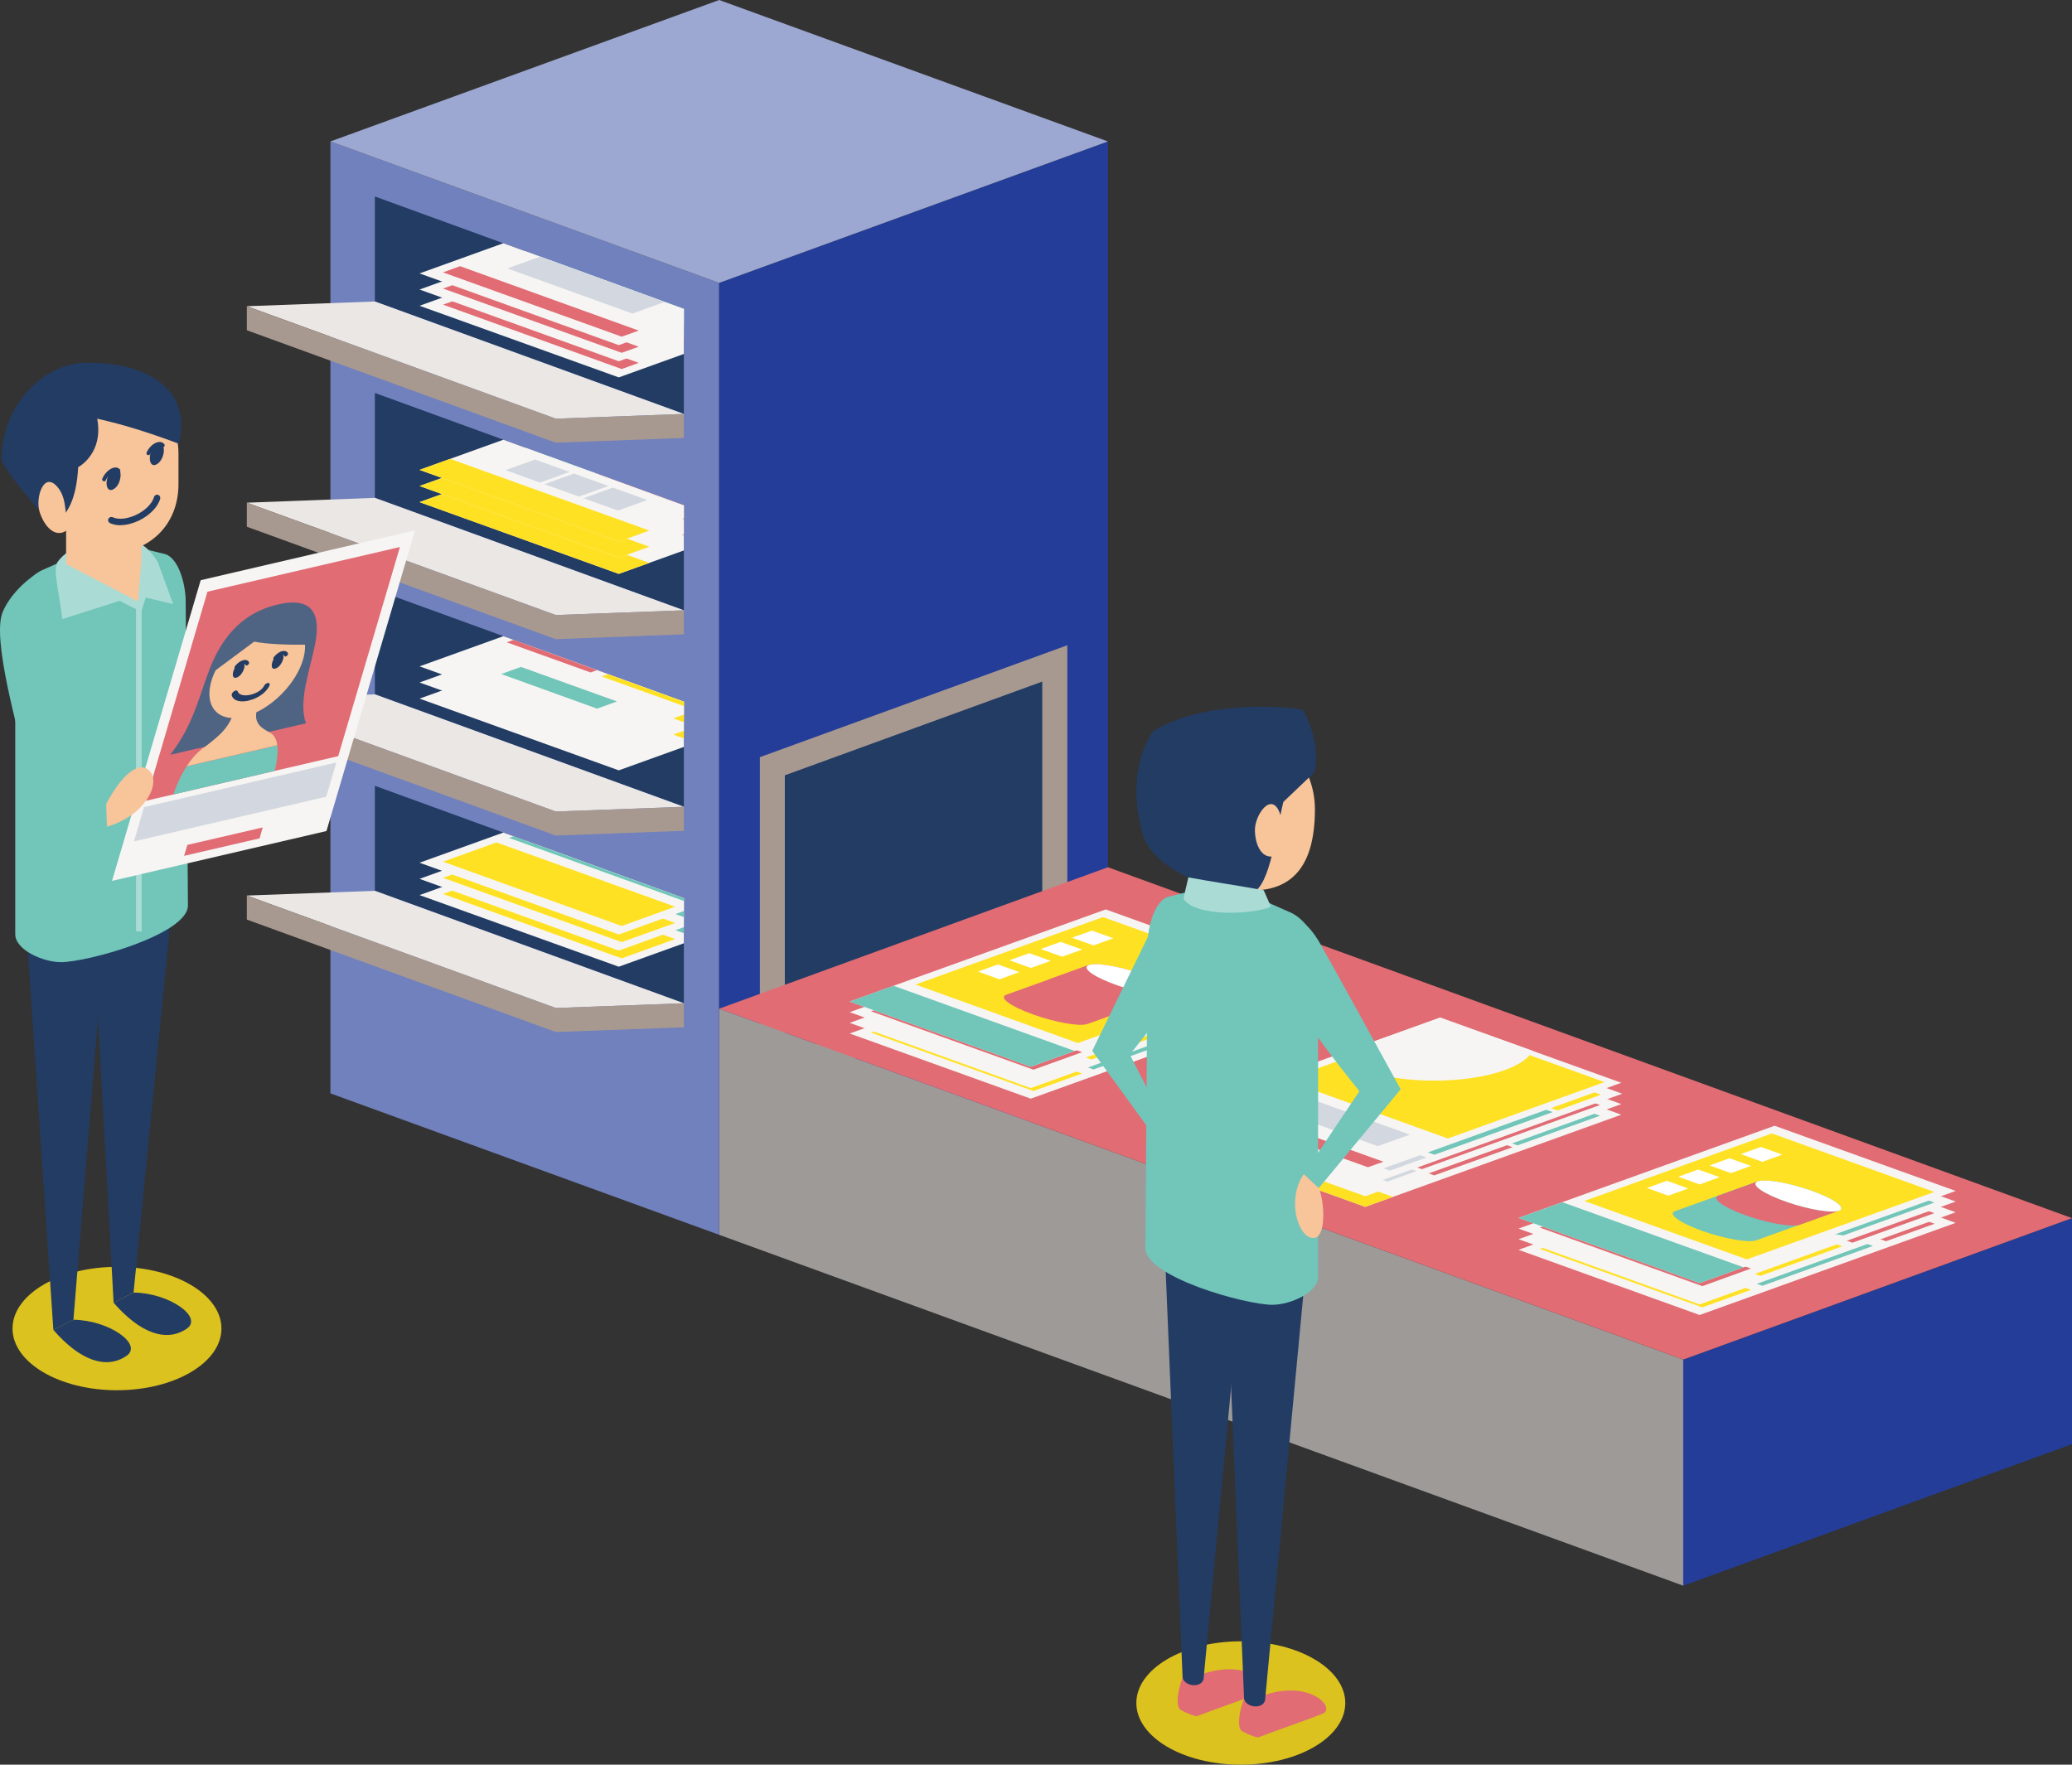 <?xml version="1.0" encoding="UTF-8"?><svg id="back" xmlns="http://www.w3.org/2000/svg" xmlns:xlink="http://www.w3.org/1999/xlink" viewBox="0 0 183.67 156.46"><rect x="0" y="0" width="183.67" height="156.46" fill="#333333" stroke="none"/><defs><style>.cls-1{fill:none;}.cls-2{clip-path:url(#clippath);}.cls-3{fill:#f6f5f3;}.cls-4{fill:#f8c499;}.cls-5{fill:#ebe7e5;}.cls-6{fill:#fff;}.cls-7{fill:#ffe123;}.cls-8{fill:#71c5b9;}.cls-9{fill:#9ca8d1;}.cls-10{fill:#9d9a98;}.cls-11{fill:#a89990;}.cls-12{fill:#aadcd5;}.cls-13{fill:#dbc21e;}.cls-14{fill:#e16c74;}.cls-15{fill:#d3d8e0;}.cls-16{fill:#243d99;}.cls-17{fill:#233c64;}.cls-18{fill:#7181bd;}.cls-19{fill:#4f6383;}.cls-20{clip-path:url(#clippath-1);}.cls-21{clip-path:url(#clippath-3);}.cls-22{clip-path:url(#clippath-2);}</style><clipPath id="clippath"><polygon class="cls-1" points="60.62 88.95 33.23 78.98 33.23 69.67 60.62 79.64 60.62 88.95"/></clipPath><clipPath id="clippath-1"><polygon class="cls-1" points="60.62 71.53 33.23 61.56 33.23 52.26 60.62 62.22 60.62 71.53"/></clipPath><clipPath id="clippath-2"><polygon class="cls-1" points="60.62 54.11 33.23 44.14 33.23 34.84 60.62 44.81 60.62 54.11"/></clipPath><clipPath id="clippath-3"><polygon class="cls-1" points="60.62 36.7 33.23 26.73 33.23 17.42 60.62 27.39 60.62 36.7"/></clipPath></defs><g><g><polygon class="cls-18" points="63.75 109.48 29.29 96.94 29.29 12.54 63.75 25.08 63.75 109.48"/><polygon class="cls-16" points="63.75 25.08 98.21 12.54 98.21 96.94 63.75 109.48 63.75 25.08"/><polygon class="cls-11" points="67.36 67.13 94.61 57.21 94.61 86.9 67.36 96.82 67.36 67.13"/><polygon class="cls-17" points="69.57 68.74 92.39 60.43 92.39 85.29 69.57 93.6 69.57 68.74"/><polygon class="cls-9" points="98.21 12.54 63.75 0 29.29 12.54 63.75 25.08 98.21 12.54"/><g><polygon class="cls-17" points="60.62 88.95 33.23 78.98 33.23 69.67 60.62 79.64 60.62 88.95"/><g><polygon class="cls-5" points="60.62 88.95 33.23 78.98 21.88 79.4 49.27 89.37 60.62 88.95"/><polygon class="cls-11" points="60.62 91.08 49.27 91.5 21.88 81.53 21.88 79.4 49.27 89.37 60.62 88.95 60.62 91.08"/></g><g class="cls-2"><g><g><polygon class="cls-3" points="79.82 76.72 62.16 70.37 37.19 79.36 54.85 85.71 79.82 76.72"/><polygon class="cls-8" points="71.74 78.98 55.9 73.27 45.12 77.16 60.96 82.86 71.74 78.98"/><polygon class="cls-7" points="59.85 83.26 44.01 77.56 39.27 79.26 55.11 84.97 59.85 83.26"/><polygon class="cls-14" points="77.76 76.81 61.92 71.11 57.18 72.81 73.02 78.52 77.76 76.81"/></g><g><polygon class="cls-3" points="79.82 75.29 62.16 68.93 37.19 77.92 54.85 84.28 79.82 75.29"/><polygon class="cls-8" points="71.74 77.54 55.9 71.84 45.12 75.72 60.96 81.43 71.74 77.54"/><polygon class="cls-7" points="59.85 81.83 44.01 76.12 39.27 77.83 55.11 83.53 59.85 81.83"/><polygon class="cls-14" points="77.76 75.38 61.92 69.68 57.18 71.38 73.02 77.09 77.76 75.38"/></g><g><polygon class="cls-3" points="79.82 73.86 62.16 67.5 37.19 76.49 54.85 82.85 79.82 73.86"/><polygon class="cls-8" points="71.74 76.11 55.9 70.41 45.12 74.29 60.96 80 71.74 76.11"/><polygon class="cls-7" points="59.85 80.39 44.01 74.69 39.27 76.4 55.11 82.1 59.85 80.39"/><polygon class="cls-14" points="77.76 73.95 61.92 68.24 57.18 69.95 73.02 75.65 77.76 73.95"/></g></g></g></g><g><polygon class="cls-17" points="60.62 71.53 33.23 61.56 33.23 52.26 60.62 62.22 60.62 71.53"/><g><polygon class="cls-5" points="60.62 71.53 33.23 61.56 21.88 61.98 49.27 71.95 60.62 71.53"/><polygon class="cls-11" points="60.62 73.66 49.27 74.08 21.88 64.11 21.88 61.98 49.27 71.95 60.62 71.53 60.62 73.66"/></g><g class="cls-20"><g><g><polygon class="cls-3" points="79.82 59.31 62.16 52.95 37.19 61.94 54.85 68.3 79.82 59.31"/><g><polygon class="cls-7" points="61.33 59.25 69.32 56.37 61.89 53.7 53.9 56.58 61.33 59.25"/><polygon class="cls-14" points="62.31 59.61 69.74 62.28 77.74 59.4 70.31 56.73 62.31 59.61"/><polygon class="cls-14" points="60.34 59.61 52.91 56.93 44.92 59.81 52.35 62.49 60.34 59.61"/><polygon class="cls-7" points="61.33 59.96 53.33 62.84 60.76 65.52 68.76 62.64 61.33 59.96"/></g><polygon class="cls-8" points="54.69 65.06 46.18 62 44.43 62.63 52.93 65.69 54.69 65.06"/></g><g><polygon class="cls-3" points="79.82 57.88 62.16 51.52 37.19 60.51 54.85 66.87 79.82 57.88"/><g><polygon class="cls-7" points="61.33 57.82 69.32 54.94 61.89 52.27 53.9 55.15 61.33 57.82"/><polygon class="cls-14" points="62.31 58.18 69.74 60.85 77.74 57.97 70.31 55.3 62.31 58.18"/><polygon class="cls-14" points="60.34 58.18 52.91 55.5 44.92 58.38 52.35 61.05 60.34 58.18"/><polygon class="cls-7" points="61.33 58.53 53.33 61.41 60.76 64.08 68.76 61.2 61.33 58.53"/></g><polygon class="cls-8" points="54.69 63.63 46.18 60.57 44.43 61.2 52.93 64.26 54.69 63.63"/></g><g><polygon class="cls-3" points="79.82 56.44 62.16 50.09 37.19 59.08 54.85 65.43 79.82 56.44"/><g><polygon class="cls-7" points="61.33 56.39 69.32 53.51 61.89 50.83 53.9 53.71 61.33 56.39"/><polygon class="cls-14" points="62.31 56.74 69.74 59.42 77.74 56.54 70.31 53.86 62.31 56.74"/><polygon class="cls-14" points="60.34 56.74 52.91 54.07 44.92 56.95 52.35 59.62 60.34 56.74"/><polygon class="cls-7" points="61.33 57.1 53.33 59.98 60.76 62.65 68.76 59.77 61.33 57.1"/></g><polygon class="cls-8" points="54.69 62.19 46.18 59.13 44.43 59.76 52.93 62.83 54.69 62.19"/></g></g></g></g><g><polygon class="cls-17" points="60.62 54.11 33.23 44.14 33.23 34.84 60.62 44.81 60.62 54.11"/><g><polygon class="cls-5" points="60.62 54.11 33.23 44.14 21.88 44.57 49.27 54.53 60.62 54.11"/><polygon class="cls-11" points="60.62 56.24 49.27 56.67 21.88 46.7 21.88 44.57 49.27 54.53 60.62 54.11 60.62 56.24"/></g><g class="cls-22"><g><g><polygon class="cls-3" points="79.82 41.89 62.16 35.53 37.19 44.52 54.85 50.88 79.82 41.89"/><polygon class="cls-7" points="57.56 49.91 39.9 43.55 37.19 44.52 54.85 50.88 57.56 49.91"/><polygon class="cls-15" points="50.49 44.71 47.43 43.61 44.81 44.55 47.87 45.65 50.49 44.71"/><polygon class="cls-15" points="53.94 45.95 50.88 44.85 48.26 45.79 51.32 46.89 53.94 45.95"/><polygon class="cls-15" points="57.39 47.19 54.33 46.09 51.72 47.03 54.78 48.14 57.39 47.19"/><polygon class="cls-8" points="59.12 41.07 69.7 44.88 77.74 41.99 67.15 38.18 59.12 41.07"/><polygon class="cls-7" points="58.63 40.89 66.66 38 61.89 36.28 53.86 39.18 58.63 40.89"/><polygon class="cls-14" points="58.63 41.24 50.98 44 61.57 47.81 69.21 45.06 58.63 41.24"/><polygon class="cls-8" points="58.13 41.07 53.37 39.35 45.72 42.1 50.49 43.82 58.13 41.07"/></g><g><polygon class="cls-3" points="79.82 40.46 62.16 34.1 37.19 43.09 54.85 49.45 79.82 40.46"/><polygon class="cls-7" points="57.56 48.47 39.9 42.12 37.19 43.09 54.85 49.45 57.56 48.47"/><polygon class="cls-15" points="50.49 43.28 47.43 42.17 44.81 43.12 47.87 44.22 50.49 43.28"/><polygon class="cls-15" points="53.94 44.52 50.88 43.42 48.26 44.36 51.32 45.46 53.94 44.52"/><polygon class="cls-15" points="57.39 45.76 54.33 44.66 51.72 45.6 54.78 46.7 57.39 45.76"/><polygon class="cls-8" points="59.12 39.64 69.7 43.45 77.74 40.55 67.15 36.74 59.12 39.64"/><polygon class="cls-7" points="58.63 39.46 66.66 36.57 61.89 34.85 53.86 37.74 58.63 39.46"/><polygon class="cls-14" points="58.63 39.81 50.98 42.56 61.57 46.38 69.21 43.62 58.63 39.81"/><polygon class="cls-8" points="58.13 39.64 53.37 37.92 45.72 40.67 50.49 42.39 58.13 39.64"/></g><g><polygon class="cls-3" points="79.82 39.03 62.16 32.67 37.19 41.66 54.85 48.02 79.82 39.03"/><polygon class="cls-7" points="57.56 47.04 39.9 40.68 37.19 41.66 54.85 48.02 57.56 47.04"/><polygon class="cls-15" points="50.49 41.84 47.43 40.74 44.81 41.68 47.87 42.79 50.49 41.84"/><polygon class="cls-15" points="53.94 43.09 50.88 41.98 48.26 42.93 51.32 44.03 53.94 43.09"/><polygon class="cls-15" points="57.39 44.33 54.33 43.23 51.72 44.17 54.78 45.27 57.39 44.33"/><polygon class="cls-8" points="59.12 38.2 69.7 42.01 77.74 39.12 67.15 35.31 59.12 38.2"/><polygon class="cls-7" points="58.63 38.03 66.66 35.13 61.89 33.42 53.86 36.31 58.63 38.03"/><polygon class="cls-14" points="58.63 38.38 50.98 41.13 61.57 44.94 69.21 42.19 58.63 38.38"/><polygon class="cls-8" points="58.13 38.2 53.37 36.49 45.72 39.24 50.49 40.96 58.13 38.2"/></g></g></g></g><g><polygon class="cls-17" points="60.62 36.7 33.23 26.73 33.23 17.42 60.62 27.39 60.62 36.7"/><g><polygon class="cls-5" points="60.62 36.7 33.23 26.73 21.88 27.15 49.27 37.12 60.62 36.7"/><polygon class="cls-11" points="60.62 38.83 49.27 39.25 21.88 29.28 21.88 27.15 49.27 37.12 60.62 36.7 60.62 38.83"/></g><g class="cls-21"><g><g><polygon class="cls-3" points="79.82 24.47 62.16 18.12 37.19 27.11 54.85 33.46 79.82 24.47"/><polygon class="cls-14" points="56.62 32.17 40.78 26.47 39.27 27.01 55.11 32.72 56.62 32.17"/><polygon class="cls-15" points="59.2 29.53 48.11 25.54 44.97 26.67 56.06 30.66 59.2 29.53"/><polygon class="cls-8" points="78.18 24.41 62.34 18.71 47.06 24.21 62.91 29.91 78.18 24.41"/><path class="cls-14" d="M52.2,21.7c.43,.56,1.26,1.1,2.49,1.54,3.8,1.37,9.96,1.37,13.76,0,1.48-.53,2.38-1.2,2.7-1.89l-9-3.24-9.96,3.59Z"/></g><g><polygon class="cls-3" points="79.82 23.04 62.16 16.68 37.19 25.67 54.85 32.03 79.82 23.04"/><polygon class="cls-14" points="56.62 30.74 40.78 25.04 39.27 25.58 55.11 31.28 56.62 30.74"/><polygon class="cls-15" points="59.2 28.1 48.11 24.11 44.97 25.24 56.06 29.23 59.2 28.1"/><polygon class="cls-8" points="78.18 22.98 62.34 17.27 47.06 22.77 62.91 28.48 78.18 22.98"/><path class="cls-14" d="M52.2,20.27c.43,.56,1.26,1.1,2.49,1.54,3.8,1.37,9.96,1.37,13.76,0,1.48-.53,2.38-1.2,2.7-1.89l-9-3.24-9.96,3.59Z"/></g><g><polygon class="cls-3" points="79.82 21.61 62.16 15.25 37.19 24.24 54.85 30.6 79.82 21.61"/><polygon class="cls-14" points="56.62 29.31 40.78 23.6 39.27 24.15 55.11 29.85 56.62 29.31"/><polygon class="cls-15" points="59.2 26.67 48.11 22.67 44.97 23.8 56.06 27.8 59.2 26.67"/><polygon class="cls-8" points="78.18 21.55 62.34 15.84 47.06 21.34 62.91 27.04 78.18 21.55"/><path class="cls-14" d="M52.2,18.84c.43,.56,1.26,1.1,2.49,1.54,3.8,1.37,9.96,1.37,13.76,0,1.48-.53,2.38-1.2,2.7-1.89l-9-3.24-9.96,3.59Z"/></g></g></g></g></g><g><polygon class="cls-10" points="149.21 140.59 63.75 109.48 63.75 89.43 149.21 120.54 149.21 140.59"/><polygon class="cls-16" points="149.21 120.54 183.67 108 183.67 128.04 149.21 140.59 149.21 120.54"/><polygon class="cls-14" points="183.67 108 98.21 76.89 63.75 89.43 149.21 120.54 183.67 108"/></g><g><g><polygon class="cls-3" points="114.07 89.24 98.02 83.46 75.32 91.63 91.37 97.41 114.07 89.24"/><polygon class="cls-8" points="106.73 91.29 92.33 86.1 82.53 89.63 96.93 94.82 106.73 91.29"/><polygon class="cls-7" points="95.92 95.18 81.52 89.99 77.21 91.55 91.61 96.73 95.92 95.18"/><polygon class="cls-14" points="112.2 89.32 97.8 84.13 93.49 85.69 107.89 90.87 112.2 89.32"/></g><g><polygon class="cls-3" points="114.07 88.3 98.02 82.52 75.32 90.69 91.37 96.47 114.07 88.3"/><g><polygon class="cls-7" points="97.26 88.25 104.53 85.63 97.78 83.2 90.51 85.81 97.26 88.25"/><polygon class="cls-14" points="98.16 88.57 104.91 91 112.18 88.38 105.43 85.95 98.16 88.57"/><polygon class="cls-14" points="96.37 88.57 89.61 86.14 82.34 88.75 89.1 91.19 96.37 88.57"/><polygon class="cls-7" points="97.26 88.89 89.99 91.51 96.75 93.94 104.02 91.32 97.26 88.89"/></g><polygon class="cls-8" points="91.23 93.52 83.5 90.74 81.9 91.31 89.63 94.1 91.23 93.52"/></g><g><polygon class="cls-3" points="114.07 87.35 98.02 81.57 75.32 89.74 91.37 95.52 114.07 87.35"/><polygon class="cls-8" points="112.18 87.44 97.78 82.25 83.4 87.43 104.11 90.34 112.18 87.44"/><polygon class="cls-14" points="95.92 93.29 81.52 88.11 77.21 89.66 91.61 94.84 95.92 93.29"/><ellipse class="cls-7" cx="95.74" cy="89.95" rx="5.69" ry="2.05"/></g><g><polygon class="cls-3" points="114.07 86.41 98.02 80.63 75.32 88.8 91.37 94.58 114.07 86.41"/><polygon class="cls-8" points="95.26 93.18 79.2 87.4 75.32 88.8 91.37 94.58 95.26 93.18"/><polygon class="cls-7" points="112.18 86.49 97.78 81.31 81.15 87.29 95.55 92.48 112.18 86.49"/><path class="cls-14" d="M96.39,90.79c-.68,.24-2.84-.14-4.83-.85-1.99-.72-3.05-1.49-2.37-1.74l7.33-2.64c.68-.24,2.84,.14,4.83,.85,1.99,.72,3.05,1.49,2.37,1.74l-7.33,2.64Z"/><path class="cls-14" d="M96.52,85.56c-.68,.24,.38,1.02,2.37,1.74,1.99,.72,4.15,1.1,4.83,.85l-3.47,1.25c-.68,.24-2.84-.14-4.83-.85-1.99-.72-3.05-1.49-2.37-1.74l3.47-1.25Z"/><ellipse class="cls-6" cx="100.12" cy="86.86" rx=".81" ry="3.96" transform="translate(-11.71 158.01) rotate(-73.41)"/><polygon class="cls-6" points="96.93 83.82 95.03 83.14 96.8 82.51 98.69 83.19 96.93 83.82"/><polygon class="cls-6" points="94.15 84.82 92.25 84.14 94.02 83.51 95.92 84.19 94.15 84.82"/><polygon class="cls-6" points="91.37 85.82 89.48 85.14 91.24 84.51 93.14 85.19 91.37 85.82"/><polygon class="cls-6" points="88.59 86.83 86.7 86.14 88.46 85.51 90.36 86.19 88.59 86.83"/></g></g><g><g><polygon class="cls-3" points="143.72 98.83 127.66 93.05 104.96 101.22 121.02 107 143.72 98.83"/><polygon class="cls-7" points="123.48 106.12 107.43 100.34 104.96 101.22 121.02 107 123.48 106.12"/><polygon class="cls-15" points="117.06 101.39 114.27 100.39 111.89 101.25 114.68 102.25 117.06 101.39"/><polygon class="cls-15" points="120.19 102.52 117.41 101.52 115.03 102.38 117.82 103.38 120.19 102.52"/><polygon class="cls-15" points="123.33 103.65 120.55 102.65 118.17 103.51 120.95 104.51 123.33 103.65"/><polygon class="cls-8" points="124.9 98.08 134.52 101.55 141.83 98.92 132.2 95.45 124.9 98.08"/><polygon class="cls-7" points="124.45 97.92 131.76 95.29 127.42 93.73 120.12 96.36 124.45 97.92"/><polygon class="cls-14" points="124.45 98.24 117.5 100.75 127.13 104.21 134.08 101.71 124.45 98.24"/><polygon class="cls-8" points="124.01 98.08 119.67 96.52 112.72 99.02 117.06 100.58 124.01 98.08"/></g><g><polygon class="cls-3" points="143.72 97.89 127.66 92.11 104.96 100.28 121.02 106.06 143.72 97.89"/><polygon class="cls-14" points="141.83 97.97 127.42 92.79 111.64 98.47 126.04 103.66 141.83 97.97"/><polygon class="cls-15" points="125.57 103.83 111.16 98.64 108.58 99.57 122.98 104.76 125.57 103.83"/><polygon class="cls-14" points="117.31 103.65 111.66 101.62 110.84 101.91 116.48 103.94 117.31 103.65"/><path class="cls-19" d="M128.45,102.17c.78-1.09,3.16-1.81,4.99-2.61s3.05-1.81,.09-2.88c-2.96-1.07-5.79-.63-7.99,.03s-4.21,1.51-7.25,1.8l10.16,3.66Z"/><ellipse class="cls-4" cx="128.68" cy="98.49" rx="4.92" ry="1.77" transform="translate(-1.05 1.39) rotate(-.62)"/><path class="cls-17" d="M128.21,97.66c.47,.19-.67,.6-1.16,.4s.62-.62,1.16-.4Z"/><path class="cls-17" d="M128.08,97.89s-.07-.04-.05-.06c.05-.07,0-.13-.12-.18-.12-.04-.29-.06-.44-.04-.1,0-.2-.01-.23-.05-.03-.04,.03-.07,.13-.08,.28-.03,.59,0,.8,.08,.24,.07,.3,.19,.22,.31-.02,.04-.13,.06-.23,.05-.03,0-.06,0-.09-.02Z"/><path class="cls-17" d="M131.12,98.71c.47,.19-.67,.6-1.16,.4s.62-.62,1.16-.4Z"/><path class="cls-17" d="M130.99,98.93s-.07-.04-.05-.06c.05-.07,0-.13-.12-.18-.12-.04-.29-.06-.44-.04-.1,0-.2-.01-.23-.05-.03-.04,.03-.07,.13-.08,.28-.03,.59,0,.8,.08h0c.22,.08,.3,.19,.22,.31-.02,.04-.13,.06-.23,.05-.03,0-.06,0-.09-.02Z"/><path class="cls-17" d="M126.36,99.31c-.11-.04-.2-.08-.29-.12-.46-.22-.54-.46-.23-.64,.09-.05,.28-.07,.43-.03,.14,.03,.19,.1,.09,.15-.17,.1-.09,.24,.21,.39,.4,.2,1.18,.37,1.85,.31,.17-.02,.33,.02,.38,.08,.04,.06-.05,.12-.22,.14-.83,.08-1.67-.07-2.22-.27Z"/><path class="cls-19" d="M132.46,97.13c-1.57-.56-4.01-.65-6.12-.28,2,.46,4,.87,5.64,1.12l.91,1.59c1.4-.81,1.3-1.81-.43-2.43Z"/><path class="cls-8" d="M118.83,99.6c-.96,.14-1.82,.39-2.44,.59l7.59,2.73c.56-.22,1.24-.53,1.63-.88l-6.78-2.44Z"/><path class="cls-4" d="M125.88,101.29c-.36-.62-.41-1.02,.81-1.43l-1.81-.65c-1.13,.44-2.26,.42-3.97,.29-.7-.05-1.41,0-2.08,.1l6.78,2.44c.27-.24,.42-.5,.27-.75Z"/></g><g><polygon class="cls-3" points="143.8 96.97 127.75 91.19 105.05 99.37 121.1 105.15 143.8 96.97"/><polygon class="cls-7" points="141.91 97.06 127.51 91.88 123.66 93.26 138.07 98.45 141.91 97.06"/><polygon class="cls-8" points="137.64 98.6 123.23 93.42 112.75 97.19 127.15 102.38 137.64 98.6"/><polygon class="cls-15" points="118.01 102.6 112.12 100.48 111.13 100.84 117.03 102.96 118.01 102.6"/><polygon class="cls-15" points="116.49 99.03 112.07 97.44 108.8 98.61 113.23 100.2 116.49 99.03"/><polygon class="cls-15" points="121.48 100.82 117.06 99.23 113.79 100.41 118.22 102 121.48 100.82"/><polygon class="cls-15" points="126.47 102.62 122.04 101.03 118.78 102.2 123.21 103.79 126.47 102.62"/></g><g><polygon class="cls-3" points="143.72 96 127.66 90.22 104.96 98.39 121.02 104.17 143.72 96"/><polygon class="cls-14" points="122.63 103 108.23 97.81 106.85 98.31 121.26 103.49 122.63 103"/><polygon class="cls-15" points="124.98 100.6 114.9 96.97 112.04 97.99 122.12 101.62 124.98 100.6"/><polygon class="cls-7" points="142.23 95.94 127.83 90.76 113.94 95.75 128.34 100.94 142.23 95.94"/><path class="cls-3" d="M118.61,93.48c.39,.51,1.14,1,2.26,1.4,3.46,1.24,9.06,1.24,12.51,0,1.35-.49,2.16-1.09,2.46-1.72l-8.18-2.94-9.06,3.26Z"/></g></g><g><g><polygon class="cls-3" points="173.36 108.42 157.31 102.64 134.61 110.81 150.66 116.59 173.36 108.42"/><polygon class="cls-8" points="166.02 110.47 151.62 105.28 141.82 108.81 156.22 114 166.02 110.47"/><polygon class="cls-7" points="155.21 114.36 140.81 109.18 136.5 110.73 150.9 115.91 155.21 114.36"/><polygon class="cls-14" points="171.49 108.5 157.09 103.32 152.78 104.87 167.18 110.05 171.49 108.5"/></g><g><polygon class="cls-3" points="173.36 107.48 157.31 101.7 134.61 109.87 150.66 115.65 173.36 107.48"/><g><polygon class="cls-7" points="156.55 107.43 163.82 104.81 157.07 102.38 149.8 105 156.55 107.43"/><polygon class="cls-14" points="157.45 107.75 164.2 110.18 171.47 107.56 164.72 105.13 157.45 107.75"/><polygon class="cls-14" points="155.66 107.75 148.91 105.32 141.63 107.94 148.39 110.37 155.66 107.75"/><polygon class="cls-7" points="156.55 108.07 149.28 110.69 156.04 113.12 163.31 110.5 156.55 108.07"/></g><polygon class="cls-8" points="150.52 112.71 142.79 109.92 141.19 110.5 148.92 113.28 150.52 112.71"/></g><g><polygon class="cls-3" points="173.36 106.53 157.31 100.75 134.61 108.93 150.66 114.71 173.36 106.53"/><polygon class="cls-8" points="171.47 106.62 157.07 101.44 142.69 106.61 163.4 109.53 171.47 106.62"/><polygon class="cls-14" points="155.21 112.47 140.81 107.29 136.5 108.84 150.9 114.03 155.21 112.47"/><ellipse class="cls-7" cx="155.03" cy="109.13" rx="5.69" ry="2.05"/></g><g><polygon class="cls-3" points="173.36 105.59 157.31 99.81 134.61 107.98 150.66 113.76 173.36 105.59"/><polygon class="cls-8" points="154.55 112.36 138.49 106.59 134.61 107.98 150.66 113.76 154.55 112.36"/><polygon class="cls-7" points="171.47 105.68 157.07 100.49 140.44 106.48 154.85 111.66 171.47 105.68"/><path class="cls-8" d="M155.68,109.97c-.68,.24-2.84-.14-4.83-.85-1.99-.72-3.05-1.49-2.37-1.74l7.33-2.64c.68-.24,2.84,.14,4.83,.85,1.99,.72,3.05,1.49,2.37,1.74l-7.33,2.64Z"/><path class="cls-14" d="M155.81,104.75c-.68,.24,.38,1.02,2.37,1.74,1.99,.72,4.15,1.1,4.83,.85l-3.47,1.25c-.68,.24-2.84-.14-4.83-.85-1.99-.72-3.05-1.49-2.37-1.74l3.47-1.25Z"/><ellipse class="cls-6" cx="159.41" cy="106.04" rx=".81" ry="3.96" transform="translate(12.27 228.54) rotate(-73.41)"/><polygon class="cls-6" points="156.22 103.01 154.32 102.32 156.09 101.69 157.99 102.37 156.22 103.01"/><polygon class="cls-6" points="153.44 104.01 151.54 103.33 153.31 102.69 155.21 103.37 153.44 104.01"/><polygon class="cls-6" points="150.66 105.01 148.77 104.33 150.53 103.69 152.43 104.37 150.66 105.01"/><polygon class="cls-6" points="147.88 106.01 145.99 105.33 147.76 104.69 149.65 105.37 147.88 106.01"/></g></g></g><polygon class="cls-16" points="86.24 24.15 96.29 20.49 96.29 15.79 86.24 19.45 86.24 24.15"/><g><ellipse class="cls-13" cx="10.37" cy="117.79" rx="9.26" ry="5.47"/><polygon class="cls-17" points="2.28 81.5 4.73 117.91 6.51 117.01 9.45 80.85 2.28 81.5"/><path class="cls-17" d="M4.73,117.91c2.32,2.67,4.63,3.54,6.46,2.32,1.55-1.03-1.55-3.19-4.68-3.22l-1.77,.89Z"/><polygon class="cls-17" points="8.15 80.33 10.07 115.5 11.84 114.6 15.32 79.55 8.15 80.33"/><path class="cls-17" d="M10.07,115.5c2.32,2.67,4.63,3.54,6.46,2.32,1.55-1.03-1.55-3.19-4.68-3.22l-1.77,.89Z"/><path class="cls-8" d="M5.34,85.31c2.48,0,11.32-2.49,11.32-5.03l-.2-26.99c0-1.27-.51-3.63-1.74-4.14l-2.73-.68c-1.22-.33-2.94-.09-4.43,.38l-3.78,1.68c-1.5,.68-2.43,2.54-2.43,4.24v28.05c0,1.42,2.51,2.48,3.99,2.48Z"/><path class="cls-8" d="M3.78,50.54c-1.75,.95-3.09,2.56-3.56,3.77-.47,1.21-.27,4.09,1.41,10.67l2.15-14.43Z"/><path class="cls-12" d="M12.23,48.07c1.21,.64,1.79,1.85,1.79,1.85l1.33,3.64-2.43-.58-.4,1.27-1.91-.98-5.09,1.62c-.29-2.49-.87-4.45-.4-5.09s1.5-1.5,3.18-1.85l3.93,.12Z"/><polygon class="cls-4" points="5.86 50.01 5.86 40.54 12.54 40.02 12.54 49.7 12.23 53.33 5.86 50.01"/><path class="cls-4" d="M5.13,42.63c0,3.65,.76,6.44,4.41,6.44s6.28-2.49,6.28-6.14v-2.72c0-3.65-2.96-6.61-6.61-6.61s-6.61,2.96-6.61,6.61l2.53,2.42Z"/><path class="cls-17" d="M8.62,37.13c.47,2.47-.9,3.84-1.69,4.29-.15,2.86-1,4.59-2.47,5.04-2.11-2.6-3.16-3.65-4.32-5.6-.05-4.69,3.45-8.5,7.23-8.68,4.26-.2,9.83,1.51,8.48,7.16-2.71-1.01-4.87-1.69-7.24-2.22Z"/><path class="cls-4" d="M5.95,47c-1.04,.77-2.03-.31-2.44-1.62-.41-1.3,.43-3.85,1.74-2,.7,.99,.55,2.63,.7,3.62Z"/><path class="cls-17" d="M13.86,39.41c-.78,.45-.78,2.22,.04,1.75,.82-.47,.86-2.27-.04-1.75Z"/><path class="cls-17" d="M13.15,40.36s-.05,0-.07-.02c-.09-.04-.12-.14-.08-.23,.23-.5,.65-.86,1.05-.92,.21-.03,.39,.04,.51,.18,.06,.07,.05,.18-.02,.24-.07,.06-.18,.05-.24-.02-.04-.05-.11-.07-.2-.06-.23,.03-.58,.27-.78,.72-.03,.06-.09,.1-.16,.1Z"/><path class="cls-17" d="M10.11,41.57c.78-.45,.78,1.33-.04,1.8s-.86-1.28,.04-1.8Z"/><path class="cls-17" d="M9.23,42.67s-.04,0-.07-.01c-.09-.04-.13-.14-.09-.22,.2-.48,.65-.91,1.04-.98,.2-.04,.38,.01,.51,.15,.07,.07,.06,.18,0,.24s-.18,.06-.24,0c-.03-.03-.09-.07-.21-.05-.28,.05-.63,.4-.79,.78-.03,.07-.09,.1-.16,.1Z"/><path class="cls-17" d="M10.68,46.57c-.34,0-.65-.06-.93-.19-.14-.07-.21-.24-.14-.38,.07-.14,.24-.21,.38-.14,.5,.23,1.26,.16,2.03-.19,.83-.38,1.47-1.01,1.63-1.6,.04-.15,.2-.24,.35-.2,.15,.04,.24,.2,.2,.35-.21,.75-.96,1.5-1.94,1.96-.55,.25-1.09,.38-1.58,.38Z"/><rect class="cls-12" x="12.07" y="53.6" width=".5" height="28.98" transform="translate(24.63 136.18) rotate(-180)"/><g><polygon class="cls-3" points="17.79 51.44 36.79 47.02 28.94 73.68 9.93 78.1 17.79 51.44"/><polygon class="cls-14" points="18.39 52.46 35.45 48.5 29.98 67.04 12.93 71 18.39 52.46"/><polygon class="cls-15" points="12.77 71.56 29.82 67.6 28.92 70.64 11.87 74.6 12.77 71.56"/><polygon class="cls-14" points="16.61 74.91 23.29 73.36 23.01 74.33 16.32 75.88 16.61 74.91"/><path class="cls-19" d="M15.09,66.92c2-2.56,2.53-5.07,3.45-7.49,.92-2.42,2.57-5.02,6.08-5.83,3.51-.82,3.76,1.34,3.28,3.66-.48,2.32-1.46,4.94-.78,6.87l-12.03,2.79Z"/><ellipse class="cls-4" cx="22.8" cy="59.42" rx="5.18" ry="3.02" transform="translate(-35.34 33.54) rotate(-45.01)"/><path class="cls-17" d="M24.77,57.95c-.6,.17-.99,1.51-.36,1.33,.63-.18,1.06-1.53,.36-1.33Z"/><path class="cls-17" d="M24.34,58.47c.05-.01,.11-.05,.16-.11,.13-.16,.28-.26,.43-.31,.14-.03,.24,.01,.28,.11,.02,.06,.11,.07,.2,0,.09-.06,.14-.16,.12-.22-.06-.18-.25-.26-.5-.21-.25,.04-.53,.25-.75,.52-.07,.08-.07,.17,0,.2,.02,0,.05,.01,.07,0Z"/><path class="cls-17" d="M21.32,58.75c-.6,.17-.99,1.51-.36,1.33,.63-.18,1.06-1.53,.36-1.33Z"/><path class="cls-17" d="M20.89,59.27c.05-.01,.11-.05,.16-.11,.13-.16,.28-.26,.43-.31,.14-.03,.24,.01,.28,.11,.02,.06,.11,.07,.2,0,.09-.06,.14-.16,.12-.22-.06-.18-.25-.26-.5-.21h0c-.26,.06-.53,.25-.74,.52-.07,.08-.07,.17,0,.2,.02,0,.05,.01,.07,0Z"/><path class="cls-17" d="M22.04,62.11c.13-.03,.25-.07,.38-.11,.67-.25,1.21-.69,1.46-1.19,.07-.15,.02-.26-.11-.26-.13,0-.3,.12-.37,.27-.13,.27-.47,.53-.91,.69-.58,.22-1.28,.21-1.42-.21-.04-.11-.18-.11-.33-.01-.15,.1-.23,.27-.2,.37,.18,.53,.84,.61,1.5,.46Z"/><path class="cls-19" d="M24.12,54.97c1.85-.43,3.05,.5,3.16,2.19-1.81,.02-3.53-.04-4.75-.27l-3.76,2.79c1.13-2.25,3.3-4.23,5.35-4.7Z"/><path class="cls-8" d="M24.58,66.07c.1,.72-.06,1.6-.23,2.28l-8.98,2.09c.23-.7,.61-1.63,1.18-2.5l8.03-1.86Z"/><path class="cls-4" d="M18.03,66.31c1.46-1.08,2.35-1.88,2.7-3.25l2.14-.5c-.46,1.39,.05,1.87,1.04,2.38,.41,.21,.6,.63,.67,1.13l-8.03,1.86c.4-.61,.88-1.18,1.48-1.63Z"/></g><path class="cls-4" d="M9.41,71.28c1.34-2.55,2.95-3.96,3.89-2.88,.94,1.07-.4,3.89-3.82,4.9l-.07-2.01Z"/></g><g><ellipse class="cls-13" cx="109.99" cy="150.99" rx="9.26" ry="5.47"/><path class="cls-14" d="M104.83,148.74c-.38,.96-.68,2.57-.16,2.87,.32,.19,1,.48,1.39,.56,1.95-.74,4.72-1.69,5.76-2.12,1.19-.5-1.17-3.12-5.42-1.56l-1.57,.25Z"/><path class="cls-17" d="M106.7,148.75l3.66-38.79-7.17-.65,1.64,39.43c.19,.83,1.79,.96,1.88,.01Z"/><path class="cls-14" d="M110.27,150.62c-.38,.96-.68,2.57-.16,2.87,.32,.19,1,.48,1.39,.56,1.95-.74,4.72-1.69,5.76-2.12,1.19-.5-1.17-3.12-5.42-1.56l-1.57,.25Z"/><path class="cls-17" d="M112.15,150.63l3.66-38.79-7.17-.65,1.64,39.43c.19,.83,1.79,.96,1.88,.01Z"/><path class="cls-8" d="M112.85,115.69c-2.48,0-11.32-2.49-11.32-5.03l.2-26.99c0-1.27,.51-3.63,1.74-4.14l2.73-.68c1.22-.33,2.94-.09,4.43,.38l3.78,1.68c1.5,.68,2.43,2.54,2.43,4.24v28.05c0,1.42-2.51,2.48-3.99,2.48Z"/><path class="cls-4" d="M116.56,71.75c0-4.24-3.44-7.69-7.69-7.69s-7.9,3.45-7.69,7.69c.2,3.84,3.78,6.3,7.69,6.99,5.28,.98,7.69-1.49,7.69-6.99Z"/><path class="cls-17" d="M116.51,68.48l-2.75,2.62c-.78,3.27-1.26,8.1-3.13,8.14-1.66,.04-8.2-1.62-9.32-5.23-1.5-5.17,.33-8.42,.92-9.17,4.08-2.58,10.83-2.33,13.25-1.92,.92,1.58,1.47,3.94,1.03,5.55Z"/><path class="cls-4" d="M113.11,75.86c-1.21,.44-1.85-.88-1.87-2.25s1.52-3.57,2.24-1.42c.38,1.14-.23,2.68-.37,3.67Z"/><path class="cls-8" d="M114.42,80.92c2.07,1.34,2.57,2.75,3.07,3.58s6.67,12.08,6.67,12.08l-7.25,8.75-1.33-1.25,4.92-7.33s-5.42-6.67-6.83-9.58-.31-5.59,.76-6.25Z"/><polygon class="cls-8" points="103.47 79.54 96.82 93.17 102.32 100.75 103.07 99.17 100.15 93.5 103.65 89.09 103.47 79.54"/><path class="cls-4" d="M115.57,104.09c-1.5,2.17-.58,5.5,.75,5.67,1.33,.17,1.08-3.33,.58-4.42l-1.33-1.25Z"/><path class="cls-12" d="M105.34,77.8c-.04,.11-.43,1.88-.43,1.88,1.03,1.67,6.26,1.39,7.75,.71l-.64-1.46c-1.92-.36-4.76-.78-6.68-1.14Z"/></g></svg>